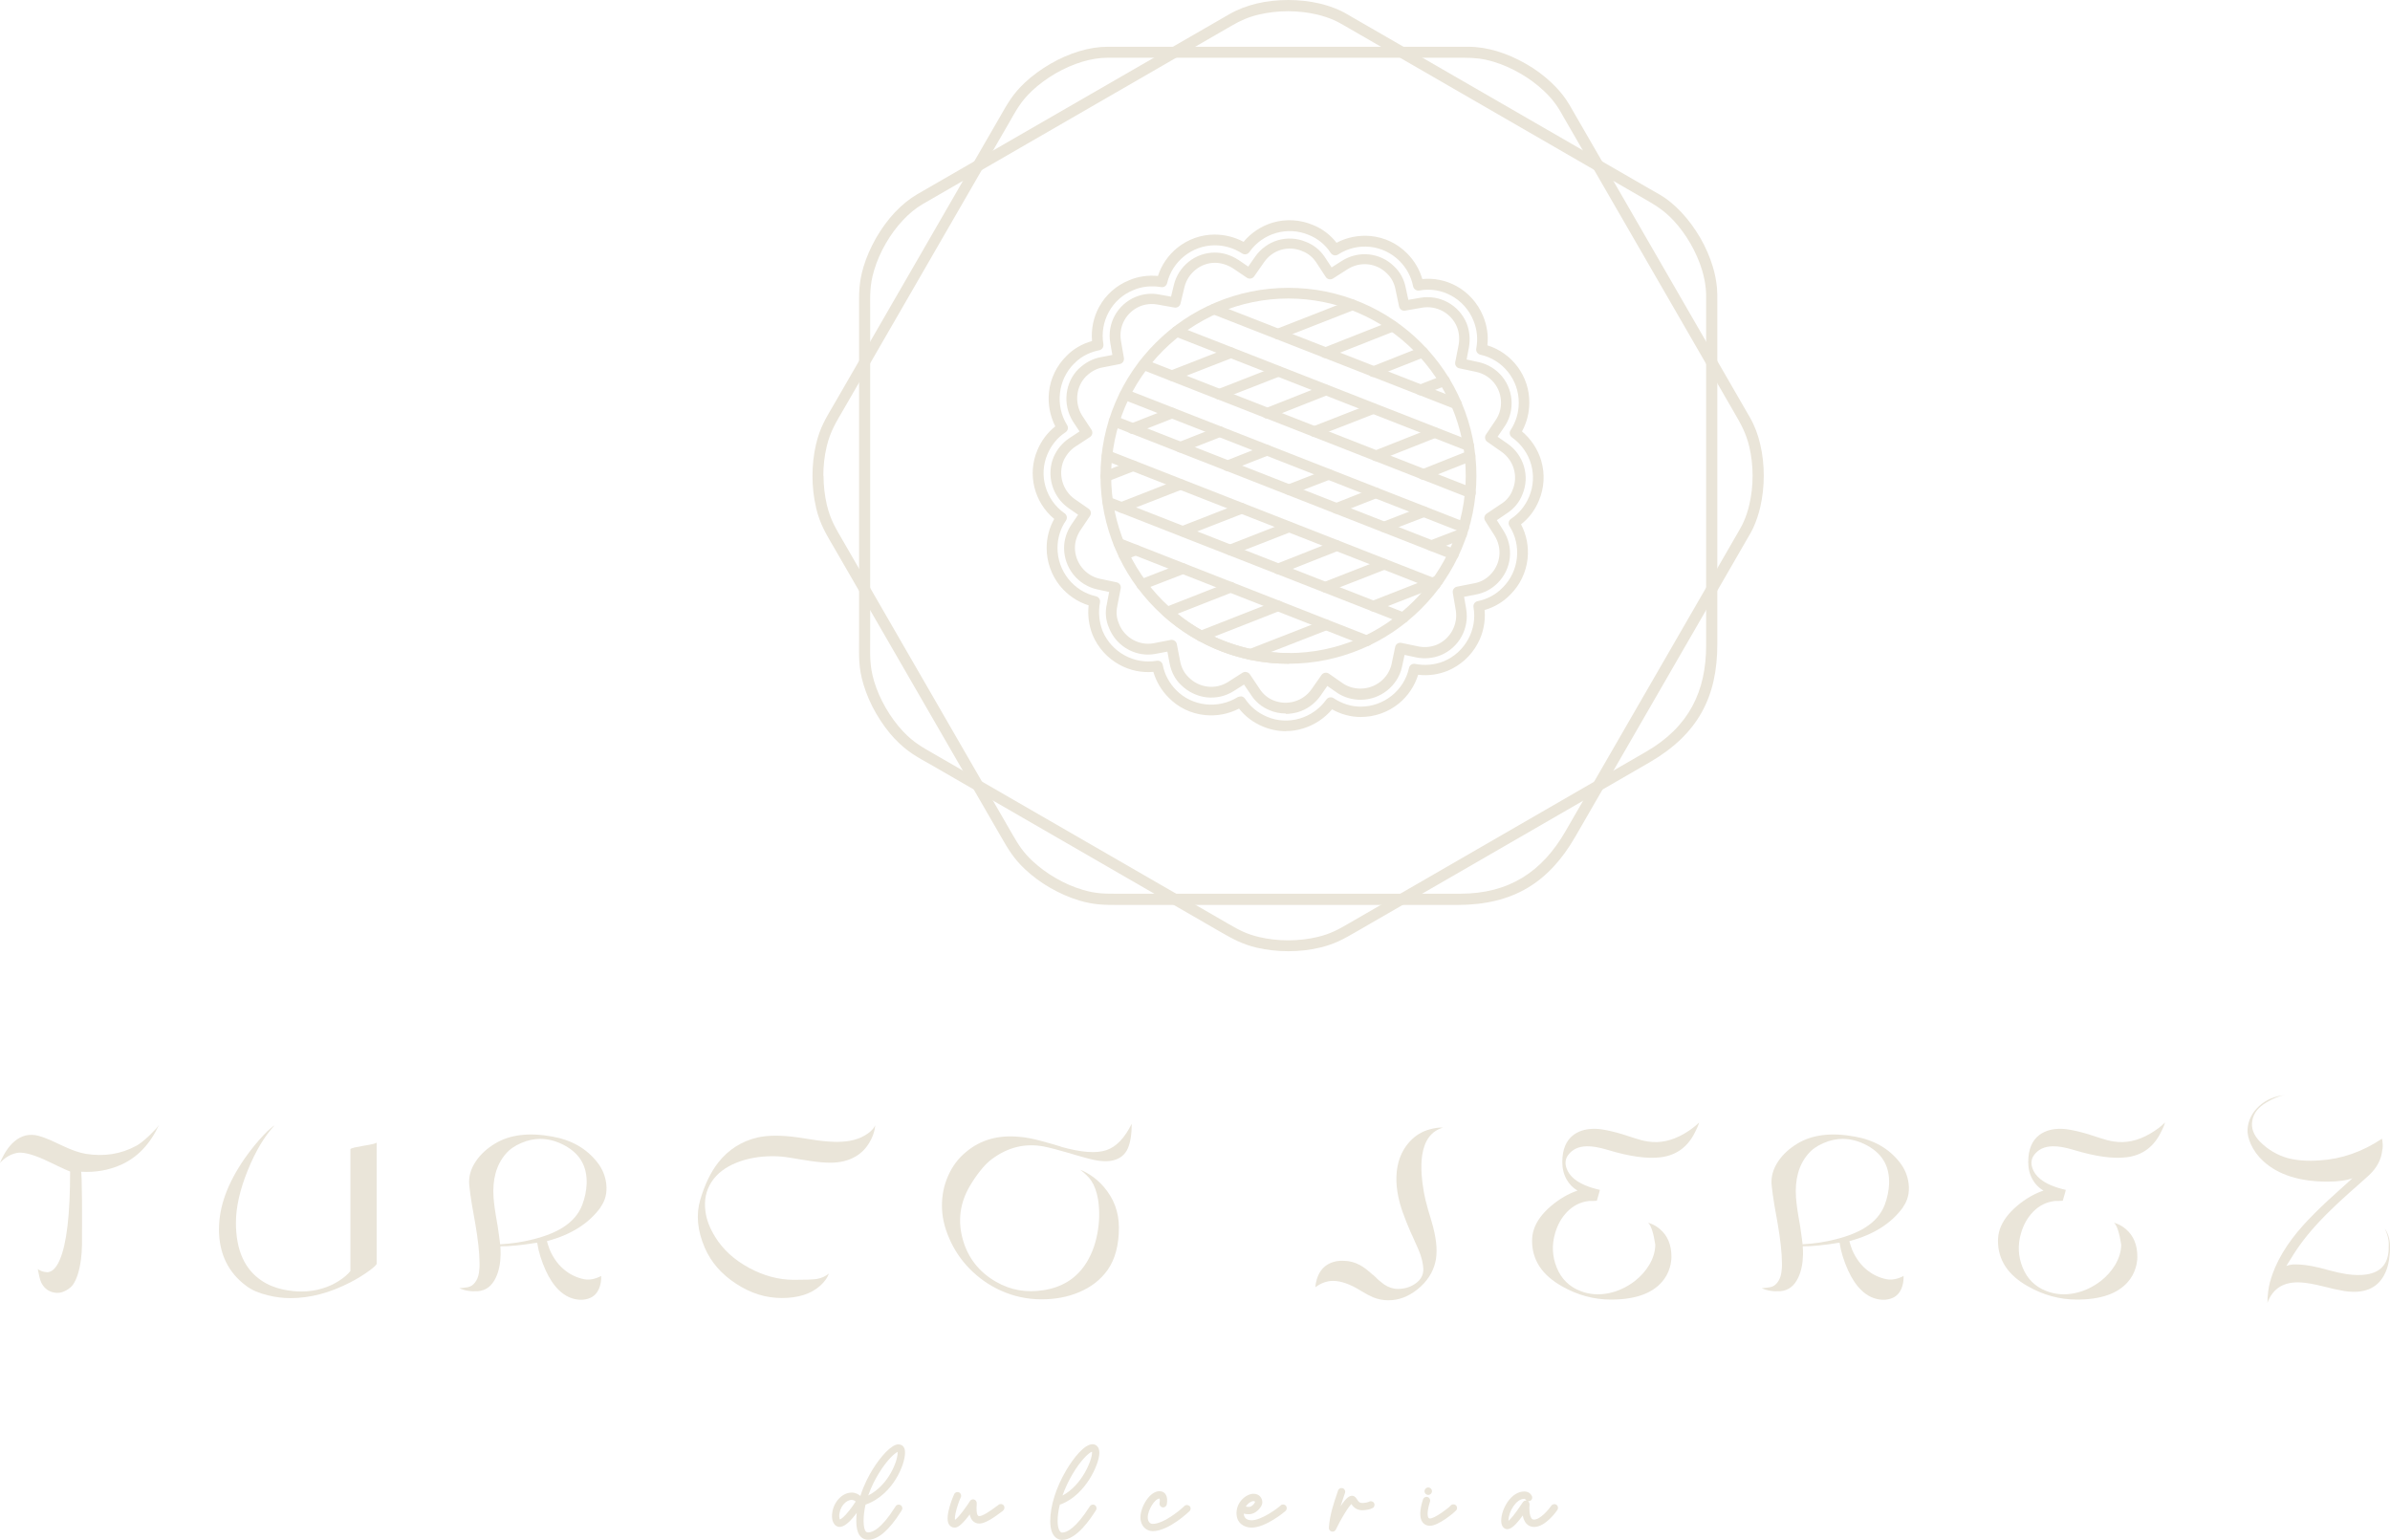 <svg xmlns="http://www.w3.org/2000/svg" id="Capa_2" data-name="Capa 2" viewBox="0 0 378.67 244"><defs><style>      .cls-1 {        fill-rule: evenodd;      }      .cls-1, .cls-2 {        fill: #eae5d9;        stroke-width: 0px;      }    </style></defs><g id="Capa_1-2" data-name="Capa 1"><g id="_425778056" data-name=" 425778056"><g><path id="_425779136" data-name=" 425779136" class="cls-1" d="M203.74,115.86c-1.25,0-2.51-.26-3.68-.75-1.5-.63-2.79-1.61-3.75-2.83-1.67.86-3.55,1.22-5.42,1.02-2.18-.22-4.22-1.2-5.73-2.76-1.15-1.15-1.98-2.56-2.42-4.08-1.84.16-3.72-.22-5.37-1.13-1.91-1.04-3.41-2.71-4.25-4.7,0,0,0-.01-.01-.02-.59-1.51-.8-3.12-.63-4.69-1.76-.55-3.34-1.63-4.53-3.08-1.36-1.69-2.12-3.82-2.12-6.02,0-1.62.42-3.21,1.2-4.59-3.18-2.64-4.3-7.09-2.66-10.92.63-1.5,1.61-2.79,2.83-3.75-.84-1.67-1.2-3.55-1-5.43.23-2.17,1.22-4.2,2.77-5.72,1.07-1.11,2.45-1.92,4.05-2.37-.16-1.88.22-3.76,1.13-5.42,1.04-1.91,2.73-3.4,4.75-4.21,1.38-.6,2.96-.83,4.56-.68.57-1.75,1.64-3.31,3.08-4.47,1.67-1.35,3.76-2.09,5.9-2.09,1.62,0,3.18.4,4.59,1.15,1.2-1.44,2.8-2.5,4.6-3.04,2.09-.62,4.35-.49,6.37.36,1.45.56,2.77,1.56,3.76,2.83,1.65-.88,3.54-1.24,5.41-1.07,2.19.22,4.19,1.16,5.76,2.74,1.15,1.15,1.98,2.56,2.42,4.08,1.84-.19,3.73.2,5.37,1.09,1.91,1.04,3.41,2.72,4.25,4.75.63,1.51.87,3.07.69,4.66,3.94,1.22,6.7,4.94,6.64,9.11,0,1.58-.4,3.13-1.16,4.53,1.44,1.21,2.51,2.83,3.04,4.61.62,2.11.5,4.32-.36,6.36-.62,1.5-1.59,2.79-2.83,3.75.87,1.65,1.24,3.55,1.04,5.43-.23,2.17-1.21,4.2-2.76,5.73-1.09,1.13-2.5,1.97-4.05,2.42.16,1.84-.22,3.73-1.13,5.37-1.04,1.91-2.71,3.41-4.7,4.25h0c-1.51.61-3.08.83-4.7.64-.55,1.78-1.63,3.39-3.08,4.57-1.69,1.37-3.82,2.12-6.02,2.12-1.55,0-3.1-.41-4.54-1.21-1.21,1.44-2.83,2.5-4.63,3.04-.86.27-1.76.4-2.65.4h0ZM196.56,110.33c.27,0,.54.14.7.38.82,1.25,2.02,2.24,3.47,2.85h0c3.32,1.43,7.28.29,9.42-2.72.26-.36.77-.47,1.15-.21,1.34.88,2.81,1.34,4.28,1.34,3.67,0,6.9-2.58,7.66-6.13.09-.45.53-.74.99-.64,1.56.3,3.08.15,4.53-.42,3.35-1.41,5.34-5,4.7-8.56-.08-.46.21-.88.67-.97,1.51-.3,2.91-1.06,3.93-2.13h.01c2.6-2.57,3.07-6.67,1.09-9.76-.25-.39-.14-.9.25-1.16,1.25-.82,2.24-2.02,2.85-3.47,1.44-3.39.32-7.27-2.71-9.43-.36-.26-.47-.77-.21-1.15.84-1.29,1.29-2.77,1.29-4.28h0c.05-3.66-2.51-6.88-6.09-7.67-.45-.11-.73-.53-.64-.99.29-1.51.13-3.01-.47-4.47h0c-1.4-3.4-5-5.38-8.55-4.71-.46.08-.89-.21-.99-.67-.29-1.5-1.03-2.88-2.13-3.99-2.62-2.62-6.63-3.05-9.76-1.04-.39.25-.9.14-1.16-.25-.84-1.3-2.08-2.3-3.45-2.84t-.02-.01c-3.38-1.43-7.33-.29-9.42,2.71-.26.38-.77.47-1.15.22-1.29-.84-2.78-1.29-4.33-1.29-3.57,0-6.74,2.52-7.55,5.99-.11.43-.52.72-.96.63-1.56-.26-3.07-.09-4.37.47t-.02.01c-3.38,1.35-5.37,4.95-4.75,8.56.08.45-.21.88-.67.97-1.09.22-2.66.76-3.93,2.08h-.01c-2.6,2.57-3.07,6.67-1.14,9.77.25.39.13.9-.26,1.15-1.25.82-2.24,2.02-2.85,3.47h0c-1.44,3.33-.29,7.27,2.71,9.36.39.26.48.79.21,1.17-.86,1.23-1.33,2.77-1.33,4.32,0,3.67,2.56,6.88,6.09,7.66.45.11.73.53.64.99-.29,1.49-.14,3.06.42,4.53,1.41,3.35,5,5.32,8.56,4.7.46-.08.88.21.97.67.29,1.5,1.03,2.88,2.13,3.99h0c2.53,2.58,6.64,3.04,9.76,1.09.13-.05.28-.09.43-.09h0Z"></path><path id="_425778704" data-name=" 425778704" class="cls-1" d="M203.71,113.05c-.88,0-1.76-.16-2.57-.52-1.23-.49-2.25-1.35-2.97-2.49l-1.07-1.57-1.63,1.03c-1.28.82-2.81,1.16-4.33.99-1.49-.18-2.91-.87-3.99-1.93-.94-.88-1.56-2.05-1.83-3.4l-.36-1.91-1.91.36h-.01c-.38.07-.76.11-1.14.11-2.66,0-5.15-1.63-6.17-4.19-.54-1.21-.67-2.53-.36-3.82l.36-1.91-1.88-.41c-1.49-.32-2.83-1.16-3.79-2.36-.95-1.2-1.47-2.69-1.47-4.21,0-1.27.41-2.58,1.15-3.68l1.07-1.58-1.58-1.1h0c-1.23-.88-2.13-2.17-2.54-3.64-.42-1.47-.33-3.05.26-4.44,0,0,0-.01.01-.02.54-1.21,1.4-2.23,2.46-2.93l1.62-1.07-1.07-1.62s-.01-.01-.01-.02c-1.64-2.67-1.23-6.17.97-8.31h.01c1.03-.97,2.18-1.57,3.42-1.81l1.88-.36-.33-1.92c-.26-1.49,0-3.03.73-4.35.73-1.31,1.9-2.36,3.31-2.94h.01c1.21-.48,2.46-.61,3.73-.36l1.85.33.45-1.86c.35-1.44,1.18-2.74,2.35-3.67,1.17-.94,2.64-1.45,4.12-1.45,1.28,0,2.53.38,3.72,1.14,0,0,.01.01.02.01l1.57,1.07,1.1-1.58c.88-1.25,2.16-2.18,3.6-2.6,1.44-.42,3.01-.34,4.41.25,1.24.47,2.29,1.31,3.03,2.43h0l1.07,1.63,1.62-1.03c2.66-1.7,6.09-1.33,8.31.89.94.88,1.56,2.05,1.82,3.39l.41,1.89,1.89-.33c1.49-.26,3.05,0,4.37.73,1.34.73,2.39,1.91,2.97,3.31h0c.48,1.21.6,2.53.36,3.85h0s-.36,1.89-.36,1.89l1.88.41c1.49.32,2.83,1.15,3.78,2.33.95,1.18,1.47,2.66,1.47,4.19,0,1.37-.39,2.63-1.15,3.74l-1.07,1.57,1.58,1.1c2.57,1.79,3.57,5.16,2.36,8.02-.48,1.25-1.34,2.3-2.49,3.03l-1.57,1.07,1.03,1.63c1.7,2.66,1.33,6.1-.9,8.33-.96.96-2.12,1.57-3.44,1.82l-1.88.36.33,1.92c.26,1.49,0,3.04-.73,4.37-.73,1.34-1.91,2.39-3.31,2.97h-.01c-1.2.48-2.51.61-3.79.36h-.01l-1.91-.41-.41,1.91h0c-.67,3.01-3.42,5.2-6.57,5.2-1.31,0-2.63-.39-3.68-1.09,0,0-.01,0-.01-.01l-1.57-1.09-1.09,1.57c-.88,1.24-2.16,2.18-3.64,2.6-.61.16-1.24.26-1.86.26h0ZM197.34,106.48c.27,0,.54.13.7.38l1.52,2.26s.01.01.01.02c.53.83,1.28,1.47,2.18,1.83h.01c2.16.9,4.7.16,6.04-1.76l1.58-2.26c.27-.38.79-.47,1.17-.21l2.26,1.57c.79.52,1.75.8,2.74.8,2.36,0,4.42-1.63,4.93-3.87l.57-2.73c.09-.46.54-.75,1-.64l2.73.57c.96.18,1.93.09,2.84-.27,2.16-.9,3.42-3.21,3.03-5.5l-.47-2.74c-.08-.46.22-.88.67-.97l2.69-.53h.01c1-.18,1.83-.62,2.56-1.35,1.67-1.67,1.95-4.22.68-6.23l-1.48-2.32c-.25-.39-.14-.89.25-1.15l2.26-1.52s.01-.01.02-.01c.86-.54,1.47-1.29,1.82-2.23,0-.01,0-.02.01-.04.9-2.12.16-4.64-1.76-5.99l-2.26-1.58c-.38-.26-.47-.79-.21-1.16l1.52-2.26h0c.57-.83.86-1.77.86-2.79,0-2.37-1.62-4.37-3.92-4.87l-2.69-.57c-.45-.09-.74-.54-.64-.99l.53-2.69c.18-1,.09-2.01-.27-2.9-.9-2.16-3.21-3.42-5.5-3.03l-2.69.47c-.45.08-.88-.21-.97-.66l-.57-2.69v-.02c-.19-.99-.66-1.86-1.33-2.5,0,0-.01-.01-.02-.02-1.67-1.67-4.22-1.95-6.23-.68l-2.32,1.48c-.39.25-.9.14-1.15-.25l-1.52-2.32c-.55-.82-1.31-1.44-2.23-1.78t-.02-.01c-2.18-.9-4.63-.19-5.99,1.76l-1.58,2.26c-.26.38-.79.47-1.16.21l-2.25-1.52c-.93-.56-1.88-.84-2.81-.84-2.25,0-4.27,1.62-4.82,3.83l-.63,2.63c-.11.43-.53.72-.97.63l-2.64-.47h-.01c-.95-.18-1.89-.09-2.79.27-2.18.91-3.42,3.15-3.03,5.45l.47,2.74c.08.46-.22.88-.67.97l-2.69.53h-.01c-.93.16-1.78.62-2.57,1.36-1.64,1.59-1.93,4.21-.72,6.2l1.52,2.31c.26.39.15.91-.25,1.17l-2.32,1.52c-.8.53-1.43,1.3-1.85,2.22-.89,2.15-.16,4.69,1.71,6.04l2.26,1.57c.38.26.47.79.21,1.16l-1.52,2.26c-.54.82-.86,1.82-.86,2.74,0,2.36,1.65,4.43,3.92,4.93l2.69.57c.45.09.74.53.64.99l-.53,2.74v.04c-.22.94-.13,1.9.26,2.78,0,.01.01.02.01.04.87,2.18,3.15,3.47,5.44,3.07l2.73-.53c.46-.09.9.21.99.67l.53,2.74c.19.99.66,1.86,1.33,2.5,0,0,.01.01.02.02,1.69,1.69,4.25,1.98,6.23.73l2.32-1.48c.13-.07.29-.12.45-.12h0Z"></path><path id="_425779424" data-name=" 425779424" class="cls-1" d="M204.14,105.17c-4.01,0-7.92-.79-11.59-2.35-3.54-1.5-6.73-3.65-9.46-6.38-2.73-2.73-4.89-5.92-6.38-9.46-1.56-3.67-2.35-7.58-2.35-11.59s.79-7.92,2.35-11.59c1.5-3.54,3.65-6.73,6.38-9.46,2.73-2.73,5.92-4.89,9.46-6.38,3.67-1.56,7.58-2.35,11.59-2.35s7.92.79,11.59,2.35c3.54,1.5,6.73,3.65,9.46,6.38,2.73,2.73,4.89,5.92,6.38,9.46,1.56,3.67,2.35,7.56,2.35,11.59s-.79,7.92-2.35,11.59c-1.5,3.54-3.65,6.73-6.38,9.46s-5.92,4.89-9.46,6.38c-3.67,1.55-7.58,2.35-11.59,2.35h0ZM204.14,47.3c-15.49,0-28.09,12.61-28.09,28.09s12.61,28.09,28.09,28.09,28.09-12.61,28.09-28.09-12.59-28.07-28.09-28.09h0Z"></path><path id="_425779328" data-name=" 425779328" class="cls-1" d="M179.42,68.76c-.34,0-.66-.2-.79-.53-.16-.43.05-.93.47-1.09l6.27-2.47c.43-.16.93.05,1.09.47.16.43-.05.93-.47,1.09l-6.27,2.47c-.09.04-.2.06-.3.06h0ZM193.18,63.33c-.34,0-.66-.21-.79-.54-.16-.43.05-.93.48-1.09l9.32-3.64c.43-.16.93.05,1.09.48.16.43-.05.93-.48,1.09l-9.32,3.64c-.09.04-.2.06-.3.06h0ZM185.7,60.37c-.34,0-.66-.21-.79-.54-.16-.43.05-.93.48-1.09l9.32-3.64c.43-.16.93.05,1.09.48.16.43-.05.93-.48,1.09l-9.32,3.64c-.11.05-.21.06-.3.06h0ZM209.99,56.74c-.34,0-.66-.2-.79-.53-.16-.43.05-.93.47-1.09l10.7-4.22c.43-.16.93.05,1.09.47.16.43-.05.93-.47,1.09l-10.7,4.22c-.11.04-.2.06-.3.06h0ZM202.5,53.78c-.34,0-.66-.2-.79-.54-.16-.43.05-.93.47-1.09l11.81-4.63c.43-.16.93.05,1.09.47.16.43-.05.93-.47,1.09l-11.81,4.63c-.09.05-.2.07-.3.07Z"></path><path id="_425779232" data-name=" 425779232" class="cls-1" d="M232.71,71.49c-.11,0-.21-.02-.3-.06l-46.28-18.13c-.43-.16-.64-.66-.48-1.09.16-.43.66-.64,1.09-.48l46.28,18.13c.43.16.64.66.48,1.09-.14.34-.46.54-.79.54h0ZM230.75,64.85c-.11,0-.21-.02-.3-.06l-38.36-15.02c-.43-.16-.64-.66-.48-1.09.16-.43.66-.64,1.09-.48l38.37,15.02c.43.16.64.66.48,1.09-.14.33-.46.54-.8.54Z"></path><path id="_425778920" data-name=" 425778920" class="cls-1" d="M177.69,81.25c-.34,0-.66-.21-.79-.54-.16-.43.05-.93.48-1.09l9.32-3.64c.43-.16.93.05,1.09.48.16.43-.05.93-.48,1.09l-9.32,3.64c-.11.04-.21.06-.3.06ZM175.21,76.34c-.34,0-.66-.21-.79-.54-.16-.43.05-.93.48-1.09l4.33-1.69c.43-.16.93.05,1.09.48.16.43-.05.93-.48,1.09l-4.33,1.69c-.11.04-.21.06-.3.06ZM194.49,74.65c-.34,0-.66-.2-.79-.53-.16-.43.05-.93.47-1.09l6.27-2.47c.43-.16.93.05,1.09.47.16.43-.05.93-.47,1.09l-6.27,2.47c-.09.04-.2.06-.3.06h0ZM187.01,71.7c-.34,0-.66-.2-.79-.53-.16-.43.05-.93.47-1.09l6.27-2.47c.43-.16.93.05,1.09.47.18.43-.05.93-.47,1.09l-6.27,2.47c-.09.04-.2.06-.3.06h0ZM208.25,69.23c-.34,0-.66-.21-.79-.54-.16-.43.05-.93.48-1.09l9.32-3.64c.43-.16.93.05,1.09.48.16.43-.05.93-.48,1.09l-9.32,3.64c-.09.05-.2.06-.3.06ZM200.77,66.33c-.34,0-.66-.2-.79-.53-.16-.43.05-.93.47-1.09l9.32-3.69c.43-.18.93.05,1.09.47.16.43-.05.93-.47,1.09l-9.32,3.69c-.09.04-.2.06-.3.06h0ZM225.06,62.63c-.34,0-.66-.21-.79-.54-.16-.43.05-.93.48-1.09l3.8-1.48c.43-.16.93.05,1.09.48.16.43-.05.93-.48,1.09l-3.8,1.48c-.11.05-.21.06-.3.06h0ZM217.58,59.74c-.34,0-.66-.2-.79-.53-.18-.43.05-.93.47-1.09l7.86-3.11c.43-.18.93.05,1.09.47.18.43-.05.93-.47,1.09l-7.86,3.11c-.09.04-.2.06-.3.06Z"></path><path id="_425779208" data-name=" 425779208" class="cls-1" d="M231.91,84.4c-.11,0-.21-.02-.3-.06l-53.65-21.03c-.43-.16-.64-.66-.48-1.09.16-.43.66-.64,1.09-.48l53.65,21.03c.43.16.64.66.48,1.09-.13.34-.45.54-.79.54h0ZM232.97,78.92c-.11,0-.21-.02-.3-.06l-51.75-20.29c-.43-.16-.64-.66-.48-1.09.16-.43.66-.64,1.09-.48l51.75,20.29c.43.16.64.66.48,1.09-.13.33-.45.54-.79.54h0Z"></path><path id="_425778824" data-name=" 425778824" class="cls-1" d="M180.9,93.47c-.34,0-.66-.21-.79-.54-.16-.43.05-.93.48-1.09l6.53-2.53c.43-.16.93.05,1.09.48.16.43-.05.93-.48,1.09l-6.53,2.53c-.11.05-.21.06-.3.06h0ZM178.05,88.73c-.34,0-.66-.21-.79-.54-.16-.43.05-.93.48-1.09l1.9-.74c.43-.16.93.05,1.09.48.16.43-.05.93-.48,1.09l-1.9.74c-.09.04-.2.06-.3.06h0ZM194.91,87.99c-.34,0-.66-.21-.79-.54-.16-.43.05-.93.48-1.09l9.32-3.64c.43-.16.93.05,1.09.48.16.43-.05.93-.48,1.09l-9.32,3.64c-.09.05-.2.06-.3.06h0ZM187.43,85.03c-.34,0-.66-.21-.79-.54-.16-.43.05-.93.48-1.09l9.32-3.64c.43-.16.93.05,1.09.48.16.43-.05.93-.48,1.09l-9.32,3.64c-.09.05-.2.06-.3.06h0ZM211.73,81.4c-.34,0-.66-.2-.79-.53-.16-.43.05-.93.47-1.09l6.27-2.47c.43-.16.93.05,1.09.47.16.43-.05.93-.47,1.09l-6.27,2.47c-.11.04-.2.06-.3.06h0ZM204.25,78.44c-.34,0-.66-.21-.79-.54-.16-.43.05-.93.48-1.09l6.27-2.43c.43-.16.93.05,1.09.48.16.43-.05.93-.48,1.09l-6.27,2.43c-.11.05-.21.06-.3.06ZM225.49,76.03c-.34,0-.66-.2-.79-.53-.18-.43.05-.93.47-1.09l7.43-2.96c.43-.18.93.05,1.09.47.18.43-.05.93-.47,1.09l-7.43,2.96c-.09.04-.2.06-.3.06ZM218,73.07c-.34,0-.66-.2-.79-.53-.16-.43.05-.93.47-1.09l9.32-3.69c.43-.18.93.05,1.09.47.16.43-.05.93-.47,1.09l-9.32,3.69c-.09.04-.2.06-.3.06h0Z"></path><path id="_425778800" data-name=" 425778800" class="cls-1" d="M227.43,93.42c-.11,0-.21-.02-.3-.06l-52.02-20.39c-.43-.16-.64-.66-.48-1.09.16-.43.66-.64,1.09-.48l52.02,20.39c.43.16.64.66.48,1.09-.13.33-.45.54-.79.54h0ZM230.28,88.67c-.11,0-.21-.02-.3-.06l-53.76-21.09c-.43-.16-.64-.66-.48-1.09.16-.43.66-.64,1.09-.48l53.76,21.09c.43.16.64.66.48,1.09-.14.34-.45.54-.79.54h0Z"></path><path id="_425779376" data-name=" 425779376" class="cls-1" d="M190.28,101.64c-.34,0-.66-.21-.79-.54-.16-.43.05-.93.48-1.09l12.23-4.8c.43-.16.93.05,1.09.48.16.43-.05.93-.48,1.09l-12.23,4.8c-.11.04-.21.06-.3.06ZM184.96,97.84c-.34,0-.66-.21-.79-.54-.16-.43.05-.93.47-1.09l10.06-3.95c.43-.16.93.05,1.09.47.16.43-.05.93-.47,1.09l-10.06,3.95c-.11.05-.21.07-.3.07ZM209.99,93.89c-.34,0-.66-.21-.79-.54-.16-.43.05-.93.48-1.09l9.32-3.64c.43-.16.93.05,1.09.48.16.43-.05.93-.48,1.09l-9.32,3.64c-.11.05-.21.06-.3.06h0ZM202.5,90.99c-.34,0-.66-.2-.79-.53-.16-.43.05-.93.47-1.09l9.32-3.69c.43-.18.93.05,1.09.47.16.43-.05.93-.47,1.09l-9.32,3.69c-.09.04-.2.06-.3.06h0ZM226.8,87.3c-.34,0-.66-.21-.79-.54-.16-.43.05-.93.48-1.09l4.8-1.84c.43-.16.93.05,1.09.48.16.43-.05.93-.48,1.09l-4.8,1.84c-.09.05-.2.06-.3.06ZM219.32,84.35c-.34,0-.66-.21-.79-.54-.16-.43.05-.93.48-1.09l6.27-2.43c.43-.16.93.05,1.09.48.16.43-.05.93-.48,1.09l-6.27,2.43c-.09.04-.2.06-.3.06Z"></path><path id="_425778512" data-name=" 425778512" class="cls-1" d="M216.57,102.38c-.11,0-.21-.02-.3-.06l-39.32-15.44c-.43-.16-.64-.66-.47-1.09.16-.43.66-.64,1.09-.47l39.32,15.44c.43.16.64.66.47,1.09-.13.33-.45.53-.79.53h0ZM222.32,98.74c-.11,0-.21-.02-.3-.06l-46.8-18.34c-.43-.16-.64-.66-.48-1.09.16-.43.66-.64,1.09-.48l46.8,18.34c.43.16.64.66.48,1.09-.13.33-.45.54-.79.54Z"></path><path id="_425778464" data-name=" 425778464" class="cls-1" d="M198.08,104.54c-.34,0-.66-.21-.79-.54-.16-.43.05-.93.48-1.09l12.02-4.69c.43-.16.93.05,1.09.48.16.43-.05.93-.48,1.09l-12.02,4.69c-.11.05-.21.06-.3.06h0ZM217.58,96.89c-.34,0-.66-.21-.79-.54-.16-.43.05-.93.48-1.09l10.23-4.01c.43-.16.93.05,1.09.48.16.43-.05.93-.48,1.09l-10.23,4.01c-.11.05-.21.06-.3.06Z"></path><path id="_425778488" data-name=" 425778488" class="cls-1" d="M204.14,105.17c-3.72,0-7.34-.68-10.74-2.01-3.31-1.29-6.33-3.15-9.01-5.54-.35-.32-.38-.84-.06-1.2.3-.35.84-.38,1.2-.06,5.11,4.59,11.73,7.11,18.62,7.11.47,0,.84.38.84.84-.01.47-.4.84-.86.84Z"></path></g><g><path id="_425778368" data-name=" 425778368" class="cls-2" d="M140.35,112.19c.79,1.35,1.71,2.62,2.74,3.71,1.74,1.84,3.1,2.52,5.15,3.71l46.5,26.84c1.64.95,2.79,1.56,4.77,2.03,1.45.34,3.01.52,4.59.52s3.13-.18,4.59-.52c2.2-.52,3.42-1.24,5.25-2.3l46.87-27.07c6.78-3.92,9.52-9.56,9.51-16.9v-54.46c0-.73.01-1.41-.07-2.13-.09-.91-.29-1.85-.57-2.8-.43-1.43-1.07-2.87-1.84-4.22-.79-1.36-1.71-2.63-2.74-3.72-1.54-1.63-2.92-2.43-4.73-3.47l-46.76-27c-.74-.42-1.47-.87-2.25-1.22-.83-.36-1.74-.67-2.69-.89-1.45-.34-3.01-.52-4.59-.52s-3.14.18-4.6.52c-1.7.4-2.9.94-4.37,1.79l-48.9,28.24c-1.09.63-2.16,1.5-3.13,2.54-1.03,1.09-1.96,2.36-2.74,3.71s-1.41,2.79-1.84,4.23c-.73,2.42-.63,3.99-.63,6.37v52.13c0,2.49-.12,4.16.63,6.66.43,1.43,1.07,2.87,1.85,4.22h0ZM141.8,117.11c-1.11-1.18-2.12-2.57-2.98-4.05-.86-1.48-1.54-3.05-2.01-4.61-.81-2.69-.7-4.42-.7-7.05v-52.27c0-2.56-.08-4.22.7-6.84.47-1.56,1.16-3.12,2.01-4.61.86-1.48,1.86-2.86,2.98-4.05,1.09-1.15,2.29-2.13,3.54-2.86L194.81,2.23c1.35-.77,2.78-1.3,4.3-1.67,1.59-.38,3.3-.56,5-.56s3.4.19,4.98.56c1.18.28,2.31.67,3.33,1.15.6.28,1.15.62,1.72.95l47.15,27.22,1.56.89c1.34.77,2.45,1.71,3.54,2.86,1.11,1.18,2.13,2.57,2.98,4.03.86,1.48,1.54,3.05,2.01,4.61.34,1.13.56,2.26.66,3.37.06.73.05,1.42.05,2.13v54.31c0,8.35-3.06,14.28-10.79,18.75l-46.53,26.87c-1.96,1.13-3.32,1.9-5.69,2.46-1.59.38-3.28.56-4.98.56s-3.4-.19-4.98-.56c-2.32-.55-3.83-1.4-5.77-2.51l-45.58-26.32c-2.36-1.34-4-2.15-5.96-4.23h0Z"></path><path id="_425778104" data-name=" 425778104" class="cls-2" d="M130.48,75.39c0,1.56.18,3.12.52,4.59.59,2.46,1.42,3.73,2.6,5.78l26.84,46.5c.95,1.64,1.64,2.74,3.12,4.14,1.09,1.02,2.36,1.96,3.72,2.74,1.36.79,2.8,1.42,4.23,1.84,2.17.66,3.59.63,5.7.63h54.12c7.83,0,13.02-3.52,16.69-9.87l27.23-47.17c.36-.63.72-1.22,1.01-1.89.38-.83.68-1.75.9-2.71.34-1.45.52-3.01.52-4.59s-.18-3.13-.52-4.59c-.52-2.17-1.31-3.57-2.36-5.37l-27-46.76c-.42-.74-.83-1.49-1.34-2.18-.53-.74-1.16-1.44-1.88-2.11-1.09-1.02-2.36-1.96-3.72-2.74-1.36-.79-2.8-1.42-4.23-1.85-1.67-.5-2.98-.63-4.69-.63h-56.47c-1.27,0-2.62.22-3.99.63-1.44.43-2.87,1.07-4.22,1.84-1.35.79-2.62,1.71-3.72,2.74-1.84,1.74-2.54,3.13-3.73,5.2l-26.06,45.14c-1.24,2.15-2.18,3.55-2.78,6.09-.35,1.47-.52,3.04-.52,4.6h0ZM129.29,80.38c-.38-1.58-.56-3.28-.56-4.98s.19-3.41.56-5c.64-2.73,1.59-4.17,2.92-6.46l26.13-45.27c1.28-2.22,2.04-3.69,4.03-5.57,1.18-1.11,2.57-2.12,4.05-2.98,1.48-.86,3.04-1.54,4.6-2.01,1.51-.46,3.04-.7,4.49-.7h57.11c1.56,0,3.06.26,4.55.7,1.57.47,3.13,1.16,4.61,2.01,1.48.84,2.85,1.86,4.03,2.98.88.83,1.67,1.72,2.31,2.66.38.54.69,1.11,1.02,1.68l27.22,47.15.9,1.56c.77,1.34,1.27,2.71,1.63,4.25.38,1.59.56,3.28.56,4.98s-.19,3.4-.56,5c-.27,1.15-.64,2.24-1.1,3.24-.3.66-.67,1.25-1.03,1.88l-27.15,47.04c-4.17,7.24-9.79,10.85-18.72,10.85h-53.73c-2.26,0-3.83-.01-6.16-.7-1.56-.47-3.13-1.16-4.6-2.01-1.47-.84-2.85-1.86-4.03-2.98-1.74-1.64-2.63-3.13-3.74-5.07l-26.32-45.58c-1.36-2.35-2.37-3.87-3.03-6.66h0Z"></path></g></g><g><path class="cls-2" d="M21.53,181.59c.57-.3,1.27-.85,2.13-1.66.76-.73,1.27-1.29,1.53-1.68-1.39,3.01-3.38,5.11-5.97,6.29-1.96.88-4.09,1.26-6.38,1.12.07.01.13,1.5.15,4.46.01.93.01,1.99.01,3.19v1.14s-.01.58-.01.58v1.11s0,1.11,0,1.11c-.01.82-.07,1.57-.15,2.22-.24,1.86-.67,3.22-1.29,4.1-.19.28-.51.55-.93.81-.78.49-1.59.61-2.43.33-.73-.24-1.27-.73-1.65-1.48-.13-.27-.24-.64-.34-1.11-.01-.1-.09-.45-.21-1.02.46.31.96.46,1.45.48h.13c.06-.01.12-.01.18-.03.16-.04.33-.1.49-.21.46-.31.88-.88,1.24-1.74,1.09-2.55,1.63-7.2,1.63-13.97-.42-.16-1.09-.46-2.01-.9l-.55-.27-.58-.27c-.43-.21-.82-.39-1.15-.54-1.9-.82-3.29-1.15-4.18-.96-.99.21-1.87.73-2.65,1.59.63-1.51,1.39-2.65,2.28-3.41,1.12-.97,2.41-1.27,3.83-.9.57.16,1.2.39,1.9.69l.91.42.9.42c1.53.73,2.8,1.17,3.8,1.33,2.89.46,5.53.04,7.91-1.24Z"></path><path class="cls-2" d="M34.7,194.71c0-3.53,1.36-7.26,4.1-11.2.94-1.33,1.93-2.56,2.98-3.67.4-.42.76-.78,1.11-1.06.28-.25.49-.4.6-.45-1.6,1.72-3.01,4.09-4.22,7.07-1.26,3.1-1.89,5.87-1.89,8.34,0,4.31,1.36,7.37,4.07,9.18.97.66,2.11,1.12,3.41,1.41.51.1,1.03.19,1.57.24.43.04.85.07,1.29.07,1.21,0,2.37-.16,3.44-.51.88-.27,1.69-.64,2.44-1.11.85-.54,1.5-1.08,1.92-1.63v-19.3c0-.07.22-.16.66-.27.27-.06.75-.15,1.42-.27,1.39-.22,2.08-.4,2.08-.52v19.21c0,.15-.37.51-1.11,1.06-.87.64-1.87,1.27-3.01,1.86-3.25,1.69-6.42,2.53-9.54,2.53-1.18,0-2.38-.15-3.59-.45-1.39-.34-2.5-.81-3.32-1.42-2.95-2.14-4.42-5.17-4.42-9.1Z"></path><path class="cls-2" d="M95.17,191.29c-1.87,2.58-4.7,4.36-8.49,5.36-.03.01.03.24.18.69.04.15.1.3.16.46.04.13.07.22.09.25.6,1.39,1.44,2.5,2.52,3.32.88.67,1.87,1.12,2.95,1.33.84.15,1.72-.03,2.67-.52.03.73-.09,1.41-.34,2.01-.3.69-.75,1.17-1.36,1.45-.49.22-1.03.33-1.65.31-1.24-.06-2.37-.57-3.35-1.53-.79-.76-1.48-1.8-2.08-3.1-.67-1.48-1.14-2.95-1.36-4.42-2.44.4-4.37.6-5.83.58.03.48.04.91.04,1.3-.03,1.42-.28,2.64-.75,3.64-.63,1.35-1.57,2.07-2.85,2.17-1.09.07-2.08-.07-2.95-.48l.37-.03.36-.03c.28-.03.49-.06.66-.1.46-.1.82-.36,1.11-.75.3-.39.51-.88.61-1.5.07-.43.12-.97.1-1.62-.01-1.59-.24-3.64-.67-6.17l-.27-1.51-.27-1.53c-.19-1.18-.34-2.2-.42-3.08-.13-1.3.22-2.56,1.05-3.79.73-1.09,1.75-2.02,3.02-2.79,2.34-1.42,5.36-1.8,9.09-1.12,3.04.54,5.41,1.89,7.11,4.06.82,1.03,1.3,2.2,1.44,3.47.15,1.39-.15,2.61-.9,3.64ZM92.26,190.89c.42-1.11.64-2.23.69-3.35.03-1.27-.19-2.4-.69-3.34-.55-1.08-1.48-1.98-2.76-2.68s-2.58-1.06-3.91-1.06c-1,0-2.02.22-3.02.66-1.03.43-1.86,1.02-2.47,1.75-1.47,1.72-2.1,4.03-1.9,6.89.06.85.22,2.1.51,3.71l.16.93.13.93c.1.69.19,1.3.24,1.83,1.86-.1,3.59-.37,5.2-.78,1.96-.49,3.53-1.12,4.72-1.87,1.5-.94,2.53-2.14,3.1-3.61Z"></path><path class="cls-2" d="M138.67,178.26c-.07,1-.42,1.99-1.05,2.98-.55.88-1.27,1.56-2.14,2.05-1.09.63-2.41.94-3.94.94-.85,0-1.92-.09-3.19-.28-.46-.06-1-.15-1.62-.25l-.76-.13-.37-.06-.36-.06c-.94-.16-1.87-.25-2.77-.25-2.14,0-4.09.34-5.83,1.05-1.72.7-3.02,1.69-3.88,2.99-.9,1.36-1.23,2.92-.99,4.7.16,1.3.67,2.64,1.53,4.03,1.23,2.01,3.02,3.65,5.39,4.93,2.34,1.26,4.7,1.89,7.11,1.89,1.78,0,2.96-.04,3.58-.13.76-.13,1.41-.42,1.93-.85h0s-.01.04-.01.04c-.01.04-.03.07-.04.12-.06.13-.13.28-.22.45-.28.48-.66.91-1.11,1.32-1.45,1.29-3.46,1.93-6.05,1.93s-4.93-.75-7.25-2.26-3.98-3.41-4.97-5.71c-1.17-2.71-1.41-5.27-.7-7.65s1.65-4.33,2.83-5.84c1.62-2.05,3.68-3.37,6.21-3.97,1.63-.37,3.74-.39,6.32-.03l1.57.24,1.59.24c1.21.16,2.28.24,3.16.24,1.96,0,3.55-.42,4.76-1.26.4-.27.73-.57.99-.9.09-.1.18-.27.28-.49Z"></path><path class="cls-2" d="M168.04,181.69c3.22.91,5.65,1.11,7.26.55,1.56-.52,2.89-1.92,4.01-4.18,0,1.66-.21,2.95-.61,3.89-.43.99-1.2,1.62-2.29,1.9-.88.22-1.9.19-3.08-.06-.6-.13-1.27-.3-2.01-.52l-.99-.28-.99-.3c-1.69-.49-3.02-.84-3.98-1.03-2.95-.55-5.68.12-8.19,1.99-.64.46-1.29,1.12-1.96,1.99-.55.7-1.08,1.48-1.57,2.32-1.56,2.68-1.92,5.5-1.09,8.45.82,2.92,2.58,5.15,5.26,6.69,2.32,1.33,4.82,1.77,7.52,1.33,2.8-.43,4.96-1.72,6.47-3.85.99-1.41,1.68-3.1,2.05-5.06.37-1.87.4-3.71.12-5.5-.21-1.2-.57-2.17-1.06-2.92-.37-.54-.94-1.12-1.74-1.74.49.18,1.05.48,1.66.88.75.49,1.42,1.09,2.02,1.78,1.62,1.86,2.43,4.03,2.43,6.5,0,2.77-.6,5-1.78,6.69-1.11,1.57-2.65,2.77-4.63,3.58-1.75.73-3.71,1.09-5.88,1.09s-4.39-.46-6.41-1.38c-1.87-.84-3.53-2.01-4.99-3.5-1.38-1.42-2.44-3.02-3.2-4.79-.76-1.74-1.15-3.46-1.15-5.15s.31-3.22.96-4.7c.67-1.54,1.62-2.82,2.85-3.82,2.28-1.93,5.09-2.73,8.43-2.41.97.07,2.08.28,3.32.61.43.12.97.27,1.63.45l1.63.48Z"></path><path class="cls-2" d="M217.52,201.97l.45.42.43.42c.34.28.64.52.91.72.7.46,1.41.7,2.14.7,1.06,0,1.98-.27,2.77-.82.88-.6,1.32-1.38,1.29-2.35-.03-.69-.18-1.44-.46-2.25-.1-.31-.25-.67-.42-1.06l-.46-1.03-.33-.75-.34-.73c-.25-.57-.46-1.08-.64-1.53-.46-1.15-.84-2.2-1.09-3.14-.64-2.41-.7-4.57-.18-6.48.36-1.26.96-2.34,1.81-3.25.88-.94,1.95-1.59,3.16-1.9.4-.1.73-.18,1.02-.22.4-.06.75-.07,1.03-.04-1.83.54-2.92,1.99-3.28,4.36-.13.88-.16,1.92-.09,3.07.06.84.18,1.78.36,2.82.12.7.34,1.62.66,2.74l.42,1.39c.16.55.28,1.02.39,1.39.58,2.25.7,4.12.33,5.6-.4,1.63-1.33,3.04-2.77,4.21-1.45,1.18-2.99,1.77-4.66,1.77-.84,0-1.65-.16-2.44-.48-.46-.19-1.12-.54-1.96-1.05-1.66-1.03-3.11-1.54-4.36-1.54-.97,0-1.92.34-2.82,1.02.18-1.74.84-2.95,1.96-3.62.4-.24.85-.4,1.36-.51.18-.03.37-.06.57-.07.13-.01.28-.01.45-.01,1,0,1.92.24,2.77.7.57.31,1.24.82,2.02,1.54Z"></path><path class="cls-2" d="M261.13,193.75h.04s.07.03.12.04c.13.04.28.1.42.16.46.19.88.46,1.27.79,1.23,1.03,1.84,2.5,1.84,4.4,0,.24-.01.49-.06.75-.04.34-.1.67-.21.99-.25.85-.67,1.6-1.24,2.25-1.62,1.86-4.31,2.79-8.07,2.79-2.7,0-5.29-.7-7.77-2.11-3.16-1.78-4.73-4.18-4.73-7.19,0-.63.09-1.23.28-1.81.43-1.3,1.35-2.56,2.77-3.76,1.3-1.09,2.68-1.9,4.15-2.4-.72-.42-1.29-1-1.72-1.75-.46-.81-.69-1.74-.69-2.77,0-1.99.6-3.44,1.81-4.33.48-.34,1.03-.6,1.66-.76.51-.12,1.05-.18,1.63-.18,1.36,0,3.53.51,6.5,1.53.73.24,1.38.4,1.95.48,1.89.3,3.8-.1,5.75-1.23.97-.57,1.77-1.17,2.37-1.78-.04.19-.12.42-.24.69l-.15.33-.16.33c-1.15,2.46-2.99,3.85-5.54,4.16-2.14.27-4.93-.12-8.39-1.17-1.33-.4-2.46-.6-3.34-.57-1.29.03-2.26.49-2.92,1.38-.43.58-.54,1.27-.28,2.05.22.67.64,1.24,1.24,1.74.91.75,2.28,1.33,4.06,1.74.01,0-.13.57-.48,1.71h0s-.01.01-.01.01c0,.01-.19.01-.6.03h-.43s-.24.01-.24.01c-1.3.15-2.46.72-3.43,1.72-.88.91-1.51,2.04-1.9,3.37-.55,1.87-.46,3.68.24,5.42.73,1.83,2.01,3.08,3.79,3.76,1.42.55,2.92.66,4.49.33,1.48-.31,2.86-.96,4.12-1.93.93-.73,1.68-1.57,2.26-2.53.63-1.06.96-2.13.97-3.22-.28-1.86-.66-3.01-1.12-3.47Z"></path><path class="cls-2" d="M301.52,191.29c-1.87,2.58-4.7,4.36-8.49,5.36-.03.01.03.24.18.69.04.15.1.3.16.46.04.13.07.22.09.25.6,1.39,1.44,2.5,2.52,3.32.88.67,1.87,1.12,2.95,1.33.84.15,1.72-.03,2.67-.52.03.73-.09,1.41-.34,2.01-.3.69-.75,1.17-1.36,1.45-.49.22-1.03.33-1.65.31-1.24-.06-2.37-.57-3.35-1.53-.79-.76-1.48-1.8-2.08-3.1-.67-1.48-1.14-2.95-1.36-4.42-2.44.4-4.37.6-5.83.58.03.48.04.91.04,1.3-.03,1.42-.28,2.64-.75,3.64-.63,1.35-1.57,2.07-2.85,2.17-1.09.07-2.08-.07-2.95-.48l.37-.03.36-.03c.28-.03.49-.06.66-.1.46-.1.82-.36,1.11-.75.3-.39.51-.88.61-1.5.07-.43.12-.97.1-1.62-.01-1.59-.24-3.64-.67-6.17l-.27-1.51-.27-1.53c-.19-1.18-.34-2.2-.42-3.08-.13-1.3.22-2.56,1.05-3.79.73-1.09,1.75-2.02,3.02-2.79,2.34-1.42,5.36-1.8,9.09-1.12,3.04.54,5.41,1.89,7.11,4.06.82,1.03,1.3,2.2,1.44,3.47.15,1.39-.15,2.61-.9,3.64ZM298.62,190.89c.42-1.11.64-2.23.69-3.35.03-1.27-.19-2.4-.69-3.34-.55-1.08-1.48-1.98-2.76-2.68s-2.58-1.06-3.91-1.06c-1,0-2.02.22-3.02.66-1.03.43-1.86,1.02-2.47,1.75-1.47,1.72-2.1,4.03-1.9,6.89.06.85.22,2.1.51,3.71l.16.93.13.93c.1.69.19,1.3.24,1.83,1.86-.1,3.59-.37,5.2-.78,1.96-.49,3.53-1.12,4.72-1.87,1.5-.94,2.53-2.14,3.1-3.61Z"></path><path class="cls-2" d="M334.95,193.75h.04s.07.03.12.04c.13.04.28.1.42.16.46.19.88.46,1.27.79,1.23,1.03,1.84,2.5,1.84,4.4,0,.24-.01.49-.06.75-.04.34-.1.67-.21.99-.25.85-.67,1.6-1.24,2.25-1.62,1.86-4.31,2.79-8.07,2.79-2.7,0-5.29-.7-7.77-2.11-3.16-1.78-4.73-4.18-4.73-7.19,0-.63.09-1.23.28-1.81.43-1.3,1.35-2.56,2.77-3.76,1.3-1.09,2.68-1.9,4.15-2.4-.72-.42-1.29-1-1.72-1.75-.46-.81-.69-1.74-.69-2.77,0-1.99.6-3.44,1.81-4.33.48-.34,1.03-.6,1.66-.76.51-.12,1.05-.18,1.63-.18,1.36,0,3.53.51,6.5,1.53.73.24,1.38.4,1.95.48,1.89.3,3.8-.1,5.75-1.23.97-.57,1.77-1.17,2.37-1.78-.04.19-.12.42-.24.69l-.15.33-.16.33c-1.15,2.46-2.99,3.85-5.54,4.16-2.14.27-4.93-.12-8.39-1.17-1.33-.4-2.46-.6-3.34-.57-1.29.03-2.26.49-2.92,1.38-.43.58-.54,1.27-.28,2.05.22.67.64,1.24,1.24,1.74.91.75,2.28,1.33,4.06,1.74.01,0-.13.57-.48,1.71h0s-.01.01-.01.01c0,.01-.19.01-.6.03h-.43s-.24.01-.24.01c-1.3.15-2.46.72-3.43,1.72-.88.91-1.51,2.04-1.9,3.37-.55,1.87-.46,3.68.24,5.42.73,1.83,2.01,3.08,3.79,3.76,1.42.55,2.92.66,4.49.33,1.48-.31,2.86-.96,4.12-1.93.93-.73,1.68-1.57,2.26-2.53.63-1.06.96-2.13.97-3.22-.28-1.86-.66-3.01-1.12-3.47Z"></path><path class="cls-2" d="M377.46,182.1c-.13,1.59-.87,2.99-2.22,4.21l-1.54,1.38-1.54,1.36c-1.2,1.08-2.2,2.01-2.99,2.79-2.2,2.14-3.98,4.21-5.33,6.23-.22.31-.45.69-.7,1.09-.34.52-.64,1-.9,1.44.24-.1.51-.18.82-.22.1-.01.22-.03.36-.03h.3c.76,0,1.63.09,2.64.28.7.13,1.56.34,2.58.63,1.09.3,2.07.51,2.92.64,1.18.16,2.2.18,3.07.04,2.25-.33,3.43-1.65,3.53-3.97v-.33s.01-.33.01-.33c.01-.25,0-.49-.03-.72-.07-.61-.28-1.26-.61-1.95.64.91.91,2.01.84,3.29v.28c-.01.15-.01.28-.03.4-.03.34-.07.69-.12,1.02-.15.96-.42,1.78-.81,2.47-1.15,2.1-3.25,2.92-6.26,2.47-.43-.07-.96-.18-1.59-.31l-.85-.21-.88-.21c-1.48-.37-2.67-.58-3.52-.63-2.71-.18-4.51.9-5.36,3.23.01-1.24.15-2.37.42-3.35.82-3.01,2.61-6.03,5.35-9.06,1-1.09,2.26-2.37,3.79-3.79.46-.43,1.12-1.03,1.98-1.8l.97-.87.96-.88c-.94.36-2.28.54-3.98.54-4.4,0-7.77-1.08-10.12-3.22-.9-.82-1.57-1.74-2.01-2.74-.37-.85-.55-1.63-.51-2.34.1-1.41.7-2.62,1.8-3.64,1.12-1.03,2.5-1.63,4.12-1.77-.82.1-1.8.49-2.94,1.17-1.29.76-2.04,1.72-2.23,2.89-.21,1.18.21,2.31,1.27,3.37,1.24,1.24,2.7,2.08,4.33,2.55,1.38.37,3.05.51,5.05.37,3.49-.21,6.78-1.36,9.9-3.44.12.55.15,1.09.09,1.65Z"></path></g><g><path class="cls-2" d="M142.86,239.34s-.06.09-.1.15c-1.89,2.98-3.64,4.48-5.19,4.48-.74,0-1.17-.39-1.39-.71-.34-.5-.51-1.24-.51-2.28,0-.43.03-.85.07-1.27-.09.12-.18.25-.27.36-1,1.27-1.78,1.87-2.46,1.87s-1.19-.72-1.19-1.68.33-1.87.92-2.6c.6-.74,1.41-1.16,2.2-1.16.63,0,1.1.29,1.38.53.57-1.8,1.39-3.32,1.98-4.26,1.21-1.95,2.93-3.91,4.04-3.91.44,0,.78.22.94.61.1.24.11.5.11.75,0,.9-.46,2.55-1.49,4.19-.84,1.35-2.35,3.13-4.73,3.99,0,0-.02,0-.03,0-.19.82-.31,1.69-.31,2.58,0,.97.17,1.42.3,1.62.11.15.23.21.44.21.64,0,2.03-.51,4.21-3.95.09-.14.12-.2.16-.24.2-.25.56-.29.81-.09.25.2.29.55.1.8ZM135.57,237.92c-.12-.11-.34-.26-.64-.26-.91,0-1.96,1.14-1.96,2.6,0,.25.06.42.11.5.17-.06.62-.33,1.47-1.4.33-.42.68-.91,1.02-1.43ZM137.56,236.96c3.22-1.63,4.66-5.44,4.66-6.75,0-.03,0-.1,0-.16-.46.21-1.68,1.27-2.99,3.42-.49.8-1.16,2.03-1.67,3.49Z"></path><path class="cls-2" d="M158.92,239.37l-.06.05c-1.36,1.03-2.75,1.99-3.69,1.99-.42,0-.78-.15-1.05-.43-.26-.27-.4-.64-.48-1.02-.08.11-.16.22-.24.32-1.21,1.55-1.75,1.77-2.15,1.77-.38,0-.7-.18-.9-.5-.77-1.26.82-4.79.84-4.82.15-.28.5-.4.78-.25.28.15.4.5.25.78-.09.17-.41.97-.66,1.85-.29,1.03-.28,1.51-.25,1.71.18-.12.56-.46,1.26-1.38.59-.77,1.05-1.48,1.09-1.57.13-.23.4-.34.65-.28.25.06.43.29.44.56,0,.09,0,.2-.01.33-.02.41-.07,1.39.22,1.68.04.04.09.07.21.07.45,0,1.46-.59,2.99-1.75l.06-.05c.26-.19.62-.14.81.11.19.26.14.62-.11.81Z"></path><path class="cls-2" d="M173.47,238.5c.27.17.35.53.17.8l-.04.06c-.74,1.15-2.98,4.64-5.34,4.64-.31,0-1.86-.14-1.86-2.99,0-2.38.92-5.31,2.53-8.04,1.18-2,2.89-4.13,4.17-4.13.5,0,1.08.35,1.08,1.34,0,1.04-.64,2.74-1.58,4.22-.86,1.35-2.34,3.13-4.52,3.96-.05.02-.11.03-.16.04-.23.92-.35,1.8-.35,2.61,0,1.34.42,1.83.7,1.83.79,0,2.19-.71,4.37-4.11l.04-.06c.17-.27.53-.35.8-.17h0ZM168.34,236.97c3.07-1.61,4.68-5.58,4.68-6.79,0-.07,0-.12-.01-.16-.46.15-1.71,1.24-3.07,3.54-.66,1.12-1.2,2.28-1.6,3.41Z"></path><path class="cls-2" d="M188.47,238.62c.23.22.23.59,0,.82-.03.03-3.27,3.17-5.84,3.17-.96,0-1.94-.75-1.94-2.2,0-1.56,1.41-4.13,3.02-4.13.47,0,.75.22.9.41.41.49.33,1.27.25,1.69-.06.31-.37.52-.68.46s-.52-.37-.46-.68c.07-.36.04-.62,0-.71,0,0,0,0-.01,0-.73,0-1.86,1.8-1.86,2.97,0,.72.39,1.04.78,1.04,1.82,0,4.58-2.38,5.01-2.82.22-.23.59-.23.82,0h0Z"></path><path class="cls-2" d="M203.74,239.35c-.19.21-3.2,2.7-5.43,2.7-1.2,0-2.4-.71-2.4-2.29,0-1.85,1.62-3.07,2.68-3.07.97,0,1.41.7,1.41,1.36,0,.53-.49,1.05-.64,1.2-.44.44-.96.68-1.45.68-.31,0-.56-.02-.85-.09.04.95.88,1.05,1.24,1.05,1.61,0,4.23-1.98,4.57-2.32.21-.23.57-.25.81-.04.24.21.26.58.05.82ZM198.6,237.85c-.31,0-.87.31-1.22.87.19.04.35.05.54.05.38,0,.85-.52.92-.75,0-.13-.07-.17-.25-.17h0Z"></path><path class="cls-2" d="M217.49,238.94c-.4.24-1.14.36-1.64.36-.99,0-1.48-.59-1.74-.98-.2.21-.56.64-1.11,1.56-.55.9-1.07,1.89-1.35,2.48-.1.2-.3.33-.52.33-.05,0-.1,0-.15-.02-.27-.07-.45-.32-.43-.59.11-1.99.82-4.04,1.24-5.27.08-.25.16-.46.21-.63.1-.31.42-.47.73-.38.3.1.47.42.38.73-.06.19-.13.4-.22.66-.14.41-.32.92-.49,1.48.9-1.37,1.39-1.66,1.83-1.66.41,0,.62.32.77.56.23.36.4.58.85.58s.92-.12,1.05-.2c.28-.16.63-.07.8.2.16.28.07.63-.2.8Z"></path><path class="cls-2" d="M230.72,239.3c-.34.42-2.84,2.46-4.14,2.46-.64,0-1.01-.31-1.2-.57-.5-.68-.47-1.89.08-3.61.1-.3.42-.47.73-.38.3.1.47.42.38.73-.48,1.49-.43,2.32-.24,2.57.02.03.07.1.26.1.71,0,2.91-1.63,3.23-2.02.2-.25.56-.29.82-.09.25.2.29.56.09.82ZM225.7,236.28c0-.32.26-.59.59-.59s.59.26.59.59-.26.59-.59.59-.59-.26-.59-.59Z"></path><path class="cls-2" d="M246.76,239.24c-.19.28-1.9,2.71-3.71,2.71-.48,0-.9-.19-1.22-.54-.3-.34-.48-.81-.57-1.28-1.11,1.54-1.84,2.17-2.46,2.17-.33,0-.95-.28-.95-1.34,0-.93.39-2.07,1.01-2.97.74-1.07,1.67-1.66,2.63-1.66.78,0,1.07.46,1.17.62v.02c.19.27.12.63-.15.8-.13.09-.28.11-.42.09,0,0,.01,0,.02.01,0,0,0,0,0,0,.01,0,.02.02.03.03,0,0,0,0,.01,0,0,0,.02.01.02.02.04.04.08.09.11.15,0,0,0,0,0,0,0,0,0,.02.01.03,0,0,0,.02.01.03h0c.02.07.03.13.04.19,0,.01,0,.02,0,.03,0,0,0,0,0,.02,0,.01,0,.03,0,.04h0c-.06.5-.06,1.76.35,2.22.09.11.2.15.35.15,1.02,0,2.36-1.63,2.75-2.2.18-.26.54-.33.81-.15.26.18.33.54.15.81ZM241.87,237.78c-.06-.04-.12-.1-.17-.17,0-.01-.02-.03-.03-.04-.04-.06-.05-.08-.19-.08-1.23,0-2.48,2.01-2.48,3.46v.03c.32-.26.95-.94,2.14-2.75.07-.1.12-.18.15-.22,0,0,0,0,0,0,.01-.02.03-.04.05-.06,0,0,0,0,.01-.01.01-.02.03-.03.05-.04h.01s.04-.04.06-.05c0,0,.01,0,.02-.01.02-.01.04-.02.06-.03,0,0,0,0,0,0,.02,0,.05-.02.07-.02,0,0,0,0,.01,0,.02,0,.04,0,.06-.01,0,0,0,0,.01,0,.02,0,.05,0,.07,0,0,0,.01,0,.02,0,.01,0,.02,0,.04,0,0,0,.01,0,.02,0,0,0,0,0,.01,0Z"></path></g></g></svg>